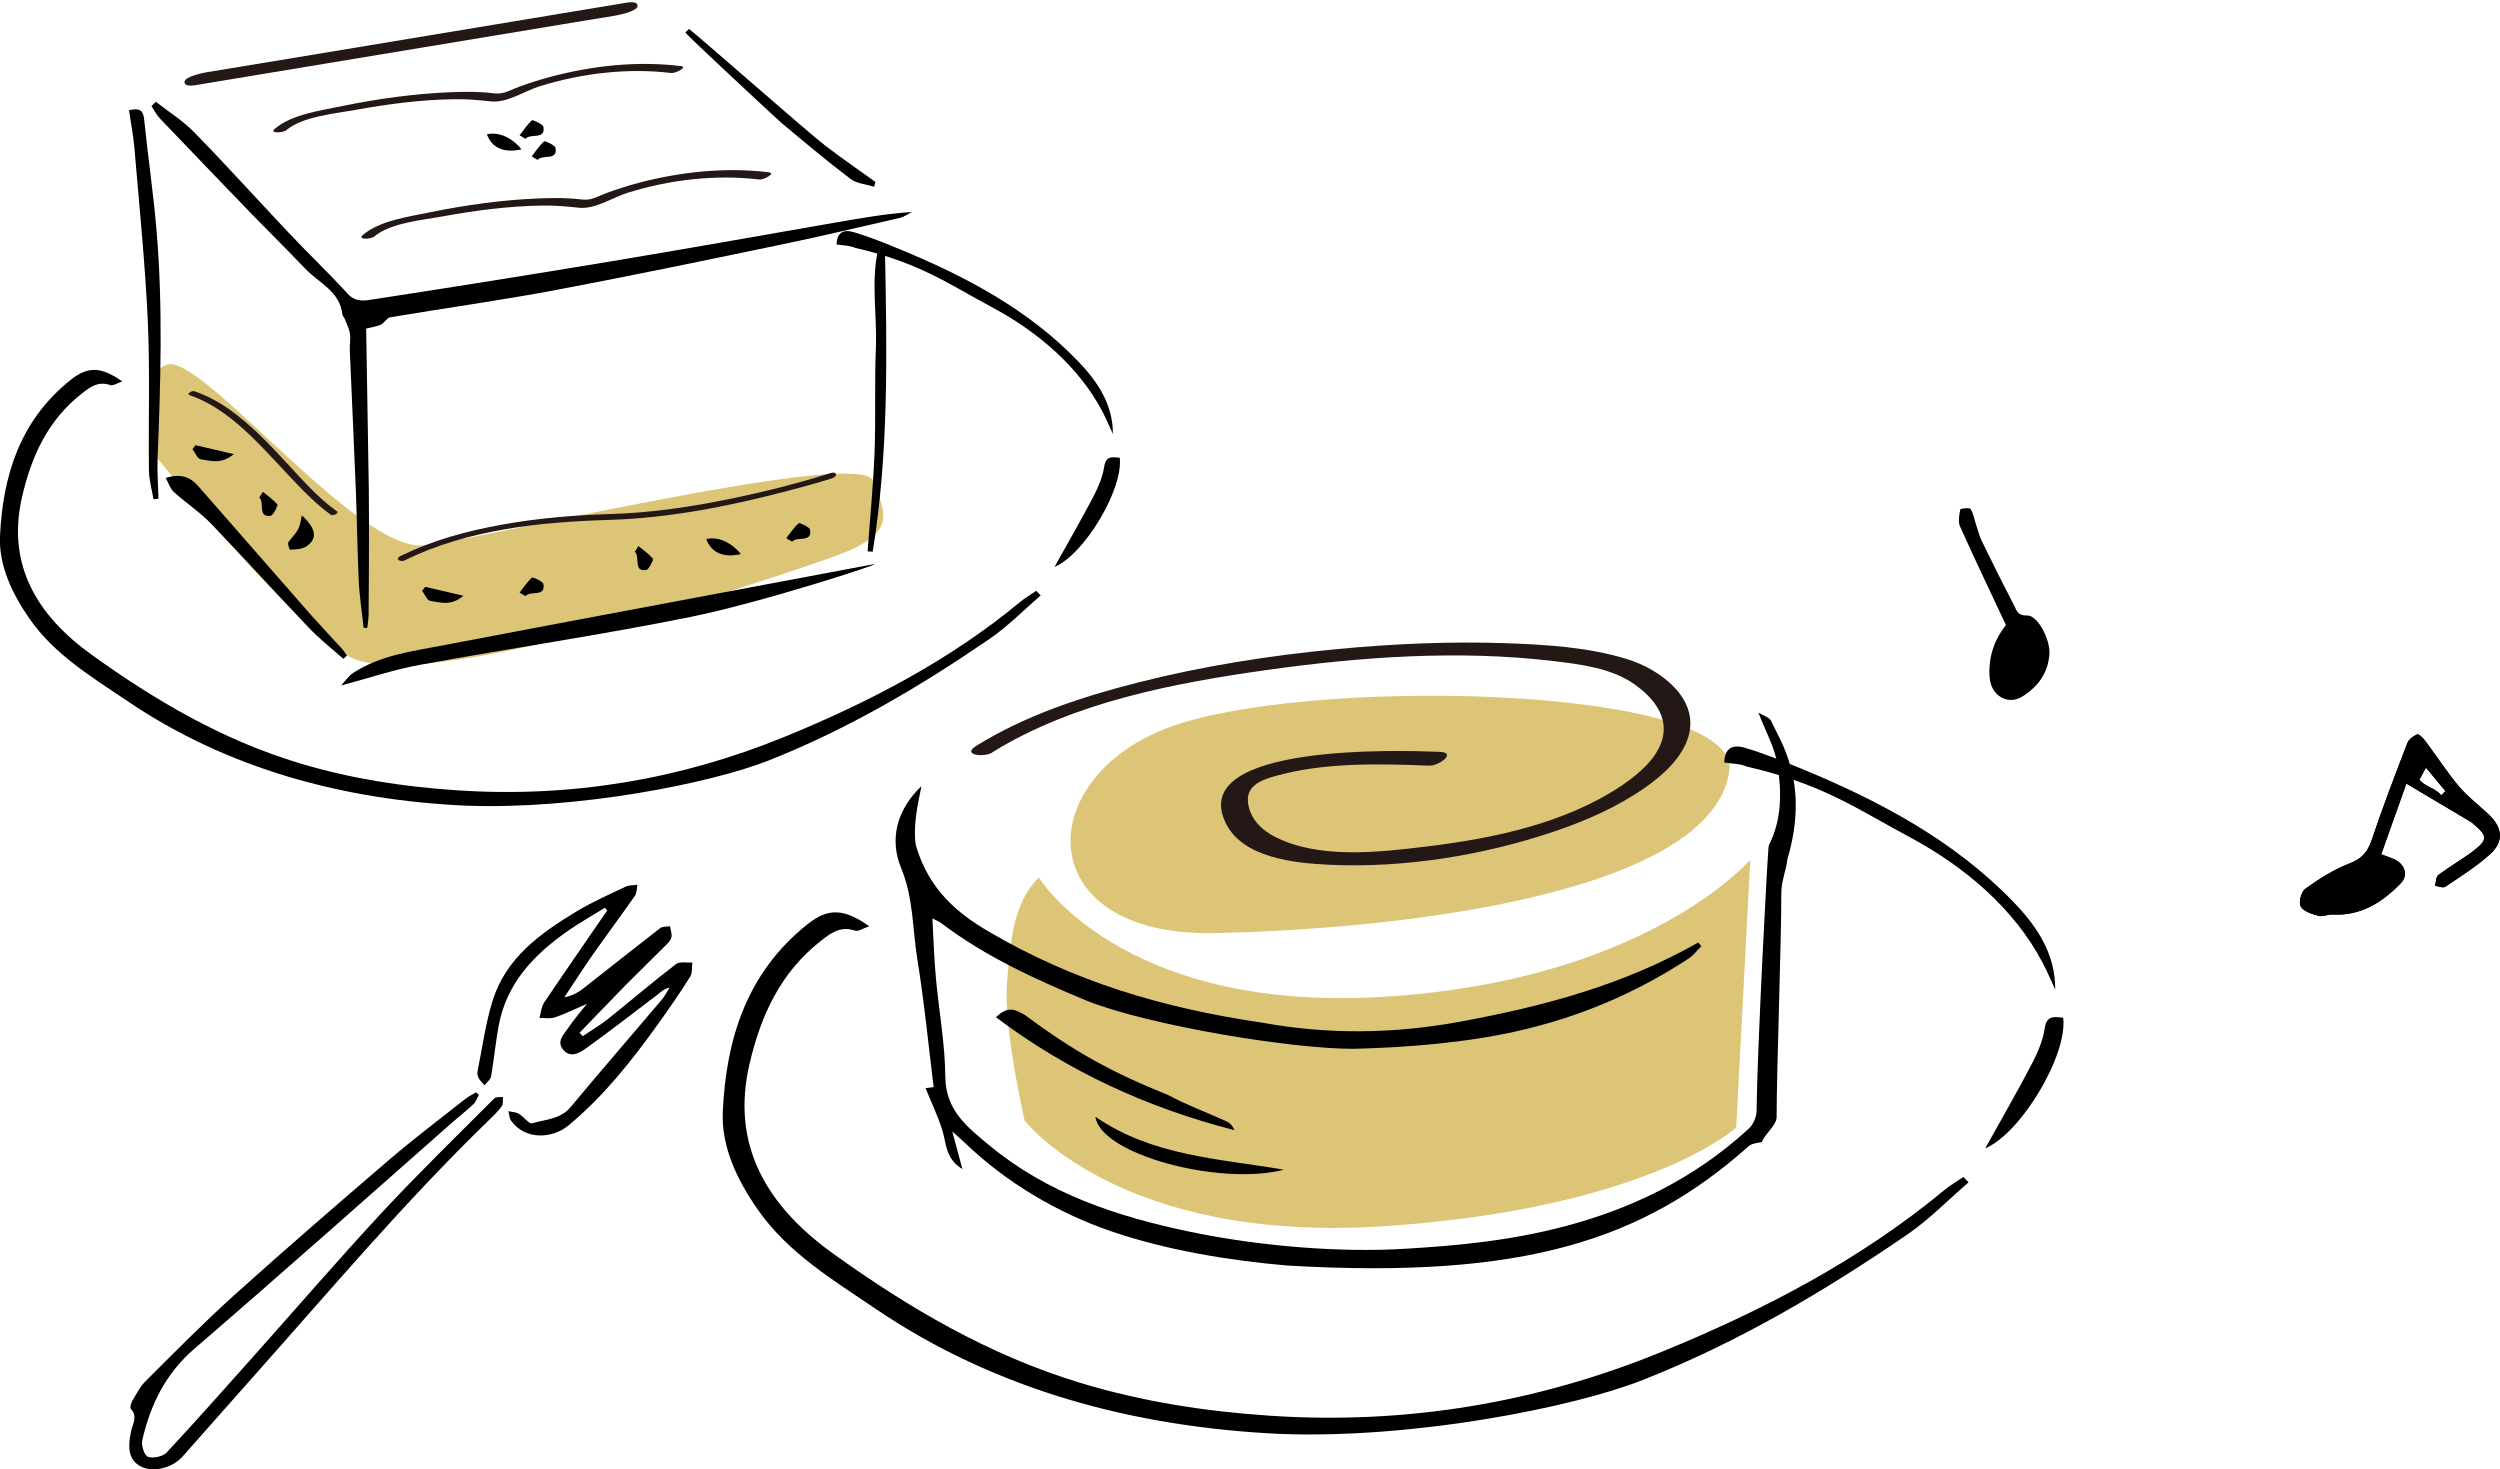 <?xml version="1.0" encoding="UTF-8"?>
<svg id="_レイヤー_2" data-name="レイヤー 2" xmlns="http://www.w3.org/2000/svg" xmlns:xlink="http://www.w3.org/1999/xlink" viewBox="0 0 175.6 103.21">
  <defs>
    <style>
      .cls-1 {
        fill: #231815;
      }

      .cls-2 {
        fill: #dcc577;
      }

      .cls-3 {
        clip-path: url(#clippath);
      }
    </style>
    <clipPath id="clippath">
      <path d="M169.03,55.04c-.55,1.55-1.16,3.24-1.77,4.97.43.16.69.24.93.35.73.35.99,1.12.44,1.69-1.29,1.33-2.8,2.3-4.78,2.19-.33-.02-.7.18-1.01.09-.45-.13-1.04-.31-1.24-.66-.16-.28.04-1.04.32-1.24.97-.69,2-1.36,3.11-1.78.89-.34,1.28-.83,1.57-1.68.76-2.28,1.63-4.53,2.49-6.77.1-.27.43-.51.7-.62.11-.04.42.27.57.47.79,1.06,1.51,2.18,2.36,3.19.62.73,1.4,1.32,2.1,1.98.96.91,1.07,1.89.1,2.77-.96.87-2.08,1.57-3.16,2.3-.16.11-.49-.04-.73-.07.08-.26.07-.64.25-.77.8-.6,1.68-1.09,2.46-1.69,1.01-.77.98-1.06,0-1.88-.05-.04-.1-.1-.16-.13-1.45-.86-2.9-1.72-4.54-2.7ZM171.47,55.86c.1-.1.2-.19.3-.29-.45-.55-.9-1.09-1.36-1.64-.11.09-.37.73-.48.83.46.55,1.08.55,1.54,1.1Z"/>
    </clipPath>
  </defs>
  <g id="_レイヤー_1-2" data-name="レイヤー 1">
    <g>
      <g>
        <g>
          <path d="M169.03,55.04c-.55,1.55-1.16,3.24-1.77,4.97.43.16.69.24.93.35.73.35.99,1.12.44,1.69-1.29,1.33-2.8,2.3-4.78,2.19-.33-.02-.7.18-1.01.09-.45-.13-1.04-.31-1.24-.66-.16-.28.04-1.04.32-1.24.97-.69,2-1.36,3.11-1.78.89-.34,1.28-.83,1.57-1.68.76-2.28,1.63-4.53,2.49-6.77.1-.27.43-.51.7-.62.11-.04.42.27.57.47.79,1.06,1.51,2.18,2.36,3.19.62.73,1.4,1.32,2.1,1.98.96.91,1.07,1.89.1,2.77-.96.87-2.08,1.57-3.16,2.3-.16.11-.49-.04-.73-.07.08-.26.07-.64.25-.77.8-.6,1.68-1.09,2.46-1.69,1.01-.77.98-1.06,0-1.88-.05-.04-.1-.1-.16-.13-1.45-.86-2.9-1.72-4.54-2.7ZM171.47,55.86c.1-.1.2-.19.3-.29-.45-.55-.9-1.09-1.36-1.64-.11.09-.37.73-.48.83.46.55,1.08.55,1.54,1.1Z"/>
          <g class="cls-3">
            <path d="M169.03,55.04c1.64.98,3.1,1.84,4.54,2.7.06.03.1.09.16.13.98.82,1.01,1.1,0,1.88-.79.61-1.67,1.1-2.46,1.69-.18.13-.17.51-.25.77.25.03.58.17.73.07,1.08-.73,2.2-1.42,3.16-2.3.97-.88.86-1.86-.1-2.77-.7-.66-1.48-1.25-2.1-1.98-.85-1.01-1.57-2.13-2.36-3.19-.15-.2-.46-.51-.57-.47-.28.11-.6.35-.7.62-.86,2.24-1.72,4.49-2.49,6.77-.29.86-.68,1.35-1.57,1.68-1.11.42-2.13,1.09-3.11,1.78-.28.2-.48.96-.32,1.24.2.35.78.54,1.24.66.3.08.67-.11,1.01-.09,1.98.11,3.49-.86,4.78-2.19.56-.57.29-1.35-.44-1.69-.24-.12-.5-.19-.93-.35.62-1.73,1.22-3.42,1.77-4.97Z"/>
          </g>
        </g>
        <path d="M140.9,43.91c-1.11-2.37-2.2-4.64-3.23-6.94-.15-.33-.05-.8.02-1.19.01-.06.65-.14.72-.03.21.32.26.73.39,1.1.13.4.23.81.42,1.19.74,1.52,1.49,3.03,2.27,4.53.17.33.25.69.88.66.76-.04,1.66,1.71,1.58,2.73-.1,1.34-.82,2.29-1.91,2.97-1.01.63-2.2-.06-2.29-1.36-.1-1.38.31-2.62,1.16-3.68Z"/>
        <g>
          <path class="cls-2" d="M121.46,54.22c.93-5.94-28.05-6.72-38.57-3.4-10.51,3.32-10.76,14.98,2.39,14.72s34.84-2.78,36.18-11.32Z"/>
          <g>
            <path class="cls-2" d="M72.96,61.64c-1.73,1.73-1.98,4.21-2.23,7.42s1.24,9.65,1.24,9.65c0,0,6.68,8.66,25.24,7.42,18.56-1.24,24.74-6.93,24.74-6.93l.99-18.81s-7.42,8.66-26.23,9.65c-18.04.95-23.75-8.41-23.75-8.41Z"/>
            <g>
              <path d="M64.73,55.19c-.29,1.37-.61,2.93-.4,4.19.94,3.2,3.02,4.82,5.11,6.05,6.01,3.53,12.25,5.38,19.26,6.41,4.56.83,9.17.78,13.77-.06,5.95-1.09,11.56-2.59,16.82-5.58.07.09.14.17.21.26-.29.29-.55.64-.88.86-3.77,2.47-7.69,4.12-12.06,5.11-3.63.82-7.81,1.15-11.51,1.24-4.35,0-14.17-1.61-18.62-3.34-3.61-1.5-7.17-3.1-10.32-5.49-.16-.12-.35-.19-.62-.33.08,1.44.12,2.77.24,4.1.21,2.35.65,4.69.67,7.03.02,2.37,1.57,3.55,3.09,4.81,4.09,3.39,8.94,4.99,14.05,6.06,4.73.99,10.44,1.5,15.21,1.2,5.95-.37,16.15-1.11,24.09-8.44.3-.28.53-.79.54-1.2.04-4.18.79-18.64.86-18.69.96-1.86.89-3.91.61-5.68-.19-1.19-.83-2.31-1.34-3.65.33.21.79.34.91.61.6,1.39,2.73,4.27,1.13,9.68-.09.79-.43,1.57-.43,2.36.01,3.2-.33,12.56-.33,15.76,0,.59-.84,1.19-1.03,1.75-.26.08-.68.08-.92.29-7.41,6.59-15.79,9.37-32.44,8.39-4.12-.36-8.45-1.07-12.37-2.41-3.79-1.3-7.41-3.46-10.27-6.22-.23-.22-.47-.42-.87-.78.25.93.44,1.64.71,2.64-1.23-.76-1.12-1.84-1.42-2.76-.31-.98-.76-1.92-1.17-2.93.21-.03.42-.05.57-.07-.37-2.99-.66-5.98-1.14-8.94-.35-2.14-.27-4.33-1.14-6.44-.85-2.06-.3-4.11,1.42-5.76Z"/>
              <path d="M69.95,71.46c.87-.87,1.41-.52,2.05-.16,3.43,2.56,6.12,4.04,10.06,5.62,1.31.71,2.72,1.22,4.08,1.84.24.11.44.3.56.62-6.08-1.56-11.65-4.1-16.75-7.93Z"/>
              <path d="M90.18,82.16c-4.49,1.16-12.89-1.07-13.24-3.72,4.03,2.78,8.72,2.94,13.24,3.72Z"/>
            </g>
            <path class="cls-1" d="M69.69,52.85c5.69-3.53,12.77-4.87,19.3-5.79s13.46-1.42,20.08-.63c1.94.23,4.14.49,5.77,1.66,1.13.81,2.22,2.01,1.99,3.51s-1.66,2.72-2.88,3.55c-3.99,2.69-9.05,3.74-13.75,4.31-3.32.4-7.57.91-10.68-.7-.89-.46-1.63-1.18-1.83-2.19-.26-1.3.75-1.74,1.85-2.05,3.44-.98,7.31-.88,10.85-.74.66.03,1.98-.92.74-.97-2.56-.1-17.73-.64-15.05,4.97,1.19,2.5,4.87,2.84,7.26,2.96,5.26.25,10.83-.65,15.81-2.33,2.22-.75,4.42-1.71,6.36-3.06,1.26-.88,2.62-2.07,3.08-3.6.81-2.71-2.02-4.75-4.29-5.45-2.72-.84-5.66-1.02-8.49-1.12-3.99-.14-7.99.04-11.96.42-4.67.44-9.33,1.18-13.88,2.33-3.94,1-7.93,2.3-11.4,4.46-1.06.66.57.82,1.13.47h0Z"/>
          </g>
        </g>
        <g>
          <path d="M138.27,83.05c-1.42,1.22-2.73,2.58-4.27,3.64-5.83,4-11.92,7.6-18.61,10.24-4.89,1.93-16.06,4.14-25.44,3.79-10.32-.47-20.05-3.1-28.45-8.79-3.01-2.04-6.13-3.92-8.24-6.92-1.5-2.14-2.61-4.48-2.49-6.96.24-5,1.63-9.7,5.96-13.14,1.43-1.14,2.54-1.11,4.33.15-.43.14-.78.39-1,.31-.99-.34-1.65.13-2.33.66-2.95,2.28-4.31,5.37-5.09,8.73-1.31,5.66,1.2,9.93,5.86,13.28,5.33,3.83,10.98,7.16,17.44,9.11,4.31,1.3,8.73,1.99,13.27,2.29,9.59.64,18.78-.92,27.49-4.48,7.12-2.91,13.93-6.45,19.81-11.32.43-.36.93-.65,1.39-.97.12.12.25.25.37.37Z"/>
          <path d="M144.36,69.51c-.29-.63-.56-1.27-.89-1.89-1.99-3.81-5.5-6.76-9.28-8.79-3.75-2-6.07-3.73-11.51-4.99-.46-.21-1.04-.19-1.57-.28.03-.93.49-1.32,1.47-1.03,1.28.38,2.52.88,3.75,1.38,5.64,2.31,10.93,5.12,15.11,9.46,1.67,1.73,2.93,3.65,2.92,6.13Z"/>
          <path d="M139.44,80.66c1.12-2.02,2.25-3.96,3.28-5.94.41-.78.77-1.63.9-2.49.14-.94.67-.8,1.3-.75.32,2.65-2.98,8.14-5.48,9.18Z"/>
        </g>
      </g>
      <g>
        <g>
          <path class="cls-2" d="M11.07,32.21c.12-3.29-1.76-5.47.58-6.57s13.44,13.2,18.13,12.66,30.71-6.83,31.54-4.53c.83,2.31,1.91,3.7-2.95,5.4s-29.22,9.93-34,6.86c-4.78-3.08-13.3-13.83-13.3-13.83Z"/>
          <g>
            <path d="M32.55,41.85c-.9.75-1.65.45-2.32.36-.23-.03-.39-.46-.58-.71.07-.09.14-.19.22-.28.82.19,1.64.38,2.69.63Z"/>
            <path d="M16.42,31.9c-.9.75-1.65.45-2.32.36-.23-.03-.39-.46-.58-.71.07-.09.14-.19.22-.28.82.19,1.64.38,2.69.63Z"/>
            <path d="M52.04,38.92c-1.25.28-2.09-.11-2.43-1.06.82-.18,1.74.21,2.43,1.06Z"/>
            <path d="M36.5,41.62c.28-.36.53-.75.87-1.05.05-.05.77.27.8.46.16.94-.93.43-1.26.84-.14-.08-.28-.17-.42-.25Z"/>
            <path d="M36.5,9.5c.28-.36.53-.75.87-1.05.05-.05.77.27.8.46.16.94-.93.43-1.26.84-.14-.08-.28-.17-.42-.25Z"/>
            <path d="M55.23,37.8c.28-.36.53-.75.87-1.05.05-.05.77.27.8.46.16.94-.93.43-1.26.84-.14-.08-.28-.17-.42-.25Z"/>
            <path d="M36.63,10.49c-1.25.28-2.09-.11-2.43-1.06.82-.18,1.74.21,2.43,1.06Z"/>
            <path d="M37.35,10.98c.28-.36.53-.75.87-1.05.05-.05.77.27.8.46.16.94-.93.43-1.26.84-.14-.08-.28-.17-.42-.25Z"/>
            <path d="M44.84,38.35c.35.29.73.55,1.03.9.04.05-.29.76-.48.79-.95.13-.4-.94-.8-1.28.09-.14.17-.27.26-.41Z"/>
            <path d="M21.2,36.2c1.03.94,1.12,1.66.3,2.19-.31.2-.75.2-1.12.22-.06,0-.2-.46-.11-.56.73-.87.75-.86.93-1.85Z"/>
            <path d="M18.46,34.54c.35.29.73.55,1.03.9.04.05-.29.76-.48.79-.95.13-.4-.94-.8-1.28.09-.14.17-.27.26-.41Z"/>
            <path d="M10.65,7.47c.19.29.35.61.59.86,2.11,2.21,4.23,4.41,6.35,6.61,1.28,1.32,2.59,2.61,3.86,3.94.95,1,2.43,1.58,2.6,3.21,0,.09.1.16.14.25.14.36.33.72.39,1.1.06.38-.03.79-.01,1.18.14,3.32.3,6.64.43,9.96.08,2.08.1,4.17.2,6.25.05,1.09.23,2.18.34,3.27.09,0,.17,0,.26,0,.03-.3.08-.61.09-.91.02-2.16.03-4.32.03-6.48,0-1.5-.02-3.01-.05-4.51-.05-3.07-.1-6.15-.15-9.12.44-.11.76-.15,1.04-.28.24-.12.41-.47.64-.51,3.84-.65,7.71-1.18,11.54-1.9,5.21-.98,10.4-2.06,15.59-3.14,2.91-.6,5.8-1.28,8.69-1.95.29-.07.56-.27.83-.41-1.84.12-3.6.44-5.36.74-5.24.91-10.48,1.85-15.73,2.72-5.54.92-11.08,1.81-16.64,2.66-.6.09-1.3.28-1.89-.37-1.35-1.48-2.81-2.86-4.18-4.32-2.21-2.34-4.37-4.74-6.62-7.04-.79-.81-1.78-1.42-2.68-2.13-.1.1-.2.19-.3.29ZM61.36,39.63c-10.1,1.91-20.2,3.78-30.3,5.71-2.15.41-4.36.69-6.26,1.93-.34.22-.57.59-.84.88,1.95-.52,3.74-1.13,5.58-1.46,6.34-1.16,12.72-2.09,19.03-3.37,4.93-1,13.7-3.85,12.78-3.68ZM9.44,10.38c.34,4.04.75,8.07.94,12.12.16,3.49.04,7,.08,10.5,0,.69.21,1.38.32,2.07.12-.01.24-.03.35-.04-.02-.94-.1-1.88-.06-2.81.21-5.33.38-10.66-.07-15.98-.22-2.64-.61-5.26-.88-7.89-.07-.65-.35-.76-1.06-.61.13.89.3,1.76.38,2.65ZM24.37,46.04c-.14-.18-.26-.38-.41-.54-.69-.75-1.39-1.49-2.07-2.25-2.66-3.03-5.31-6.08-7.97-9.11-.56-.64-1.24-.9-2.28-.57.21.38.32.76.57.99.87.78,1.86,1.43,2.66,2.27,2.31,2.39,4.53,4.86,6.82,7.26.75.79,1.61,1.46,2.43,2.19.08-.07.16-.15.24-.22ZM61.68,17.53c-.52,2.28-.06,4.63-.16,6.94-.1,2.42,0,4.85-.09,7.28-.09,2.33-.32,4.65-.49,6.98.12,0,.24.01.36.02,1.14-7.01,1-14.09.86-21.16-.16-.02-.32-.04-.49-.06ZM61.49,12.78c-1.17-.84-2.36-1.66-3.51-2.54-1.16-.88-8.45-7.3-9.58-8.21-.09.08-.17.17-.26.25.17.27,6.47,6.11,6.7,6.31,1.61,1.35,3.22,2.7,4.89,3.97.44.34,1.11.38,1.67.56.03-.11.06-.23.09-.34Z"/>
          </g>
          <path class="cls-1" d="M13.98,5.94c8.54-1.42,17.09-2.83,25.63-4.25,1.22-.2,2.43-.4,3.65-.6.27-.05,1.5-.3,1.52-.67.02-.41-.78-.23-1.02-.19-8.54,1.42-17.09,2.83-25.63,4.25-1.22.2-2.43.4-3.65.6-.27.05-1.5.3-1.52.67-.02.41.78.23,1.02.19h0Z"/>
          <path class="cls-1" d="M26.28,16.62c1.15-.98,3.46-1.17,4.87-1.43,2.26-.41,4.55-.71,6.85-.75.89-.02,1.76.05,2.65.15,1.16.13,2.36-.72,3.47-1.06,2.94-.91,6.16-1.29,9.22-.92.28.03,1.2-.44.65-.51-3.05-.37-6.21-.03-9.16.75-.74.2-1.47.43-2.18.69s-1.09.56-1.82.47c-1.02-.13-2.06-.11-3.08-.07-2.53.11-5.06.46-7.54.97-1.47.31-3.52.57-4.72,1.59-.43.37.59.3.81.11h0Z"/>
          <path class="cls-1" d="M20.1,9.15c1.16-.98,3.45-1.17,4.87-1.43,2.26-.41,4.55-.71,6.85-.75.89-.02,1.76.05,2.65.15,1.16.13,2.36-.73,3.47-1.07,2.94-.91,6.16-1.29,9.22-.92.28.03,1.2-.43.65-.49-3.05-.37-6.21-.03-9.16.76-.74.2-1.47.43-2.18.69s-1.09.56-1.82.46c-1.02-.13-2.06-.11-3.08-.07-2.53.11-5.06.46-7.54.97-1.47.31-3.52.57-4.72,1.59-.43.36.59.29.81.1h0Z"/>
          <path class="cls-1" d="M28.46,39.34c4.4-2.15,9.49-2.68,14.32-2.82,4.28-.13,8.53-.98,12.66-2.07,1-.26,2-.54,2.99-.85.45-.14.36-.52-.1-.37-2.72.86-5.52,1.53-8.32,2.06-2.33.43-4.67.74-7.04.81-2.58.08-5.16.29-7.71.75s-4.86,1.1-7.1,2.19c-.48.24-.04.47.3.31h0Z"/>
          <path class="cls-1" d="M13.35,27.77c1.68.58,3.09,1.71,4.35,2.93s2.38,2.53,3.6,3.76c.61.61,1.24,1.2,1.94,1.7.14.1.62-.11.41-.26-1.33-.94-2.42-2.21-3.53-3.4-1.21-1.31-2.45-2.62-3.91-3.67-.79-.57-1.64-1.04-2.56-1.35-.17-.06-.6.19-.31.29h0Z"/>
        </g>
        <g>
          <path d="M73.1,41.82c-1.18,1.02-2.28,2.15-3.57,3.04-4.87,3.34-9.96,6.35-15.55,8.56-4.09,1.61-13.42,3.46-21.25,3.17-8.62-.39-16.75-2.59-23.77-7.34-2.52-1.7-5.13-3.27-6.88-5.78C.84,41.68-.09,39.72,0,37.65c.2-4.18,1.36-8.1,4.98-10.98,1.2-.95,2.12-.92,3.61.12-.36.12-.65.33-.84.26-.83-.29-1.38.11-1.95.55-2.46,1.9-3.6,4.49-4.25,7.3-1.09,4.73,1.01,8.3,4.89,11.09,4.45,3.2,9.17,5.98,14.57,7.61,3.6,1.09,7.3,1.66,11.09,1.91,8.01.54,15.69-.77,22.97-3.74,5.95-2.43,11.63-5.39,16.55-9.46.36-.3.77-.54,1.16-.81.1.1.21.21.31.31Z"/>
          <path d="M78.18,30.5c-.25-.53-.47-1.06-.74-1.58-1.66-3.18-4.6-5.65-7.76-7.34-3.13-1.67-5.07-3.12-9.61-4.17-.39-.18-.87-.16-1.31-.24.03-.78.41-1.1,1.22-.86,1.07.32,2.1.73,3.13,1.16,4.71,1.93,9.13,4.28,12.62,7.91,1.39,1.45,2.45,3.05,2.44,5.12Z"/>
          <path d="M74.07,39.82c.94-1.69,1.88-3.31,2.74-4.96.34-.65.64-1.37.75-2.08.12-.79.56-.67,1.09-.63.26,2.21-2.49,6.8-4.58,7.67Z"/>
        </g>
      </g>
      <g>
        <path d="M40.71,72.54c1.07-1.1,2.13-2.22,3.2-3.31.92-.93,1.87-1.84,2.79-2.77.18-.18.41-.39.46-.62.06-.24-.06-.52-.1-.78-.24.04-.53,0-.7.14-1.82,1.41-3.62,2.84-5.43,4.26-.36.28-.77.49-1.29.59.67-1,1.31-2.02,2-3,.97-1.38,1.98-2.73,2.95-4.12.14-.2.13-.51.18-.78-.28.04-.59.01-.83.13-1.16.55-2.33,1.07-3.43,1.73-2.55,1.54-4.97,3.26-5.91,6.28-.49,1.57-.71,3.24-1.04,4.86-.03.17-.05.37.03.52.1.21.29.38.44.56.16-.2.42-.39.46-.61.2-1.18.32-2.37.53-3.54.55-3.03,2.51-5.06,4.92-6.73.82-.57,1.7-1.06,2.55-1.59.05.06.11.13.16.19-1.48,2.15-2.97,4.3-4.43,6.47-.2.3-.22.72-.33,1.08.37,0,.78.07,1.12-.05.68-.23,1.33-.56,2.21-.94-.53.67-.94,1.15-1.3,1.68-.31.46-.86.95-.36,1.55.5.59,1.12.24,1.58-.09,1.7-1.22,3.35-2.5,5.02-3.77.25-.19.46-.42.87-.51-.18.29-.34.6-.56.86-2.12,2.51-4.28,4.99-6.38,7.52-.73.88-1.78.87-2.71,1.15-.22.07-.6-.47-.94-.67-.21-.12-.48-.12-.73-.18.06.23.06.5.19.67,1.01,1.4,2.92,1.25,4.03.33,2.44-2.02,4.4-4.49,6.24-7.05.8-1.11,1.58-2.24,2.31-3.4.16-.26.1-.66.15-.99-.39.03-.89-.09-1.15.11-1.62,1.24-3.17,2.57-4.76,3.84-.56.45-1.19.81-1.78,1.22-.08-.08-.16-.16-.24-.24Z"/>
        <path d="M33.45,76.72c-.26.16-.53.28-.77.47-1.78,1.41-3.6,2.78-5.33,4.26-3.67,3.15-7.33,6.31-10.93,9.55-2.14,1.93-4.16,3.99-6.21,6.03-.38.38-.64.9-.92,1.37-.09.16-.18.48-.1.56.5.53.13,1.05.02,1.56-.29,1.32-.1,2.07.67,2.48.84.45,2.2.14,2.94-.69,1.6-1.8,3.2-3.62,4.8-5.42,5.47-6.14,10.76-12.43,16.67-18.16.33-.32.68-.65.95-1.02.12-.16.07-.44.09-.66-.21.03-.49-.02-.61.1-2.63,2.64-5.31,5.24-7.85,7.97-3.13,3.37-6.13,6.86-9.2,10.3-1.98,2.21-3.94,4.44-5.97,6.61-.27.28-.93.42-1.3.3-.25-.08-.49-.79-.41-1.15.57-2.51,1.64-4.7,3.67-6.45,6.12-5.27,12.15-10.64,18.21-15.98.46-.4.95-.78,1.39-1.2.17-.16.25-.43.38-.64-.07-.06-.13-.12-.2-.18Z"/>
      </g>
    </g>
  </g>
</svg>